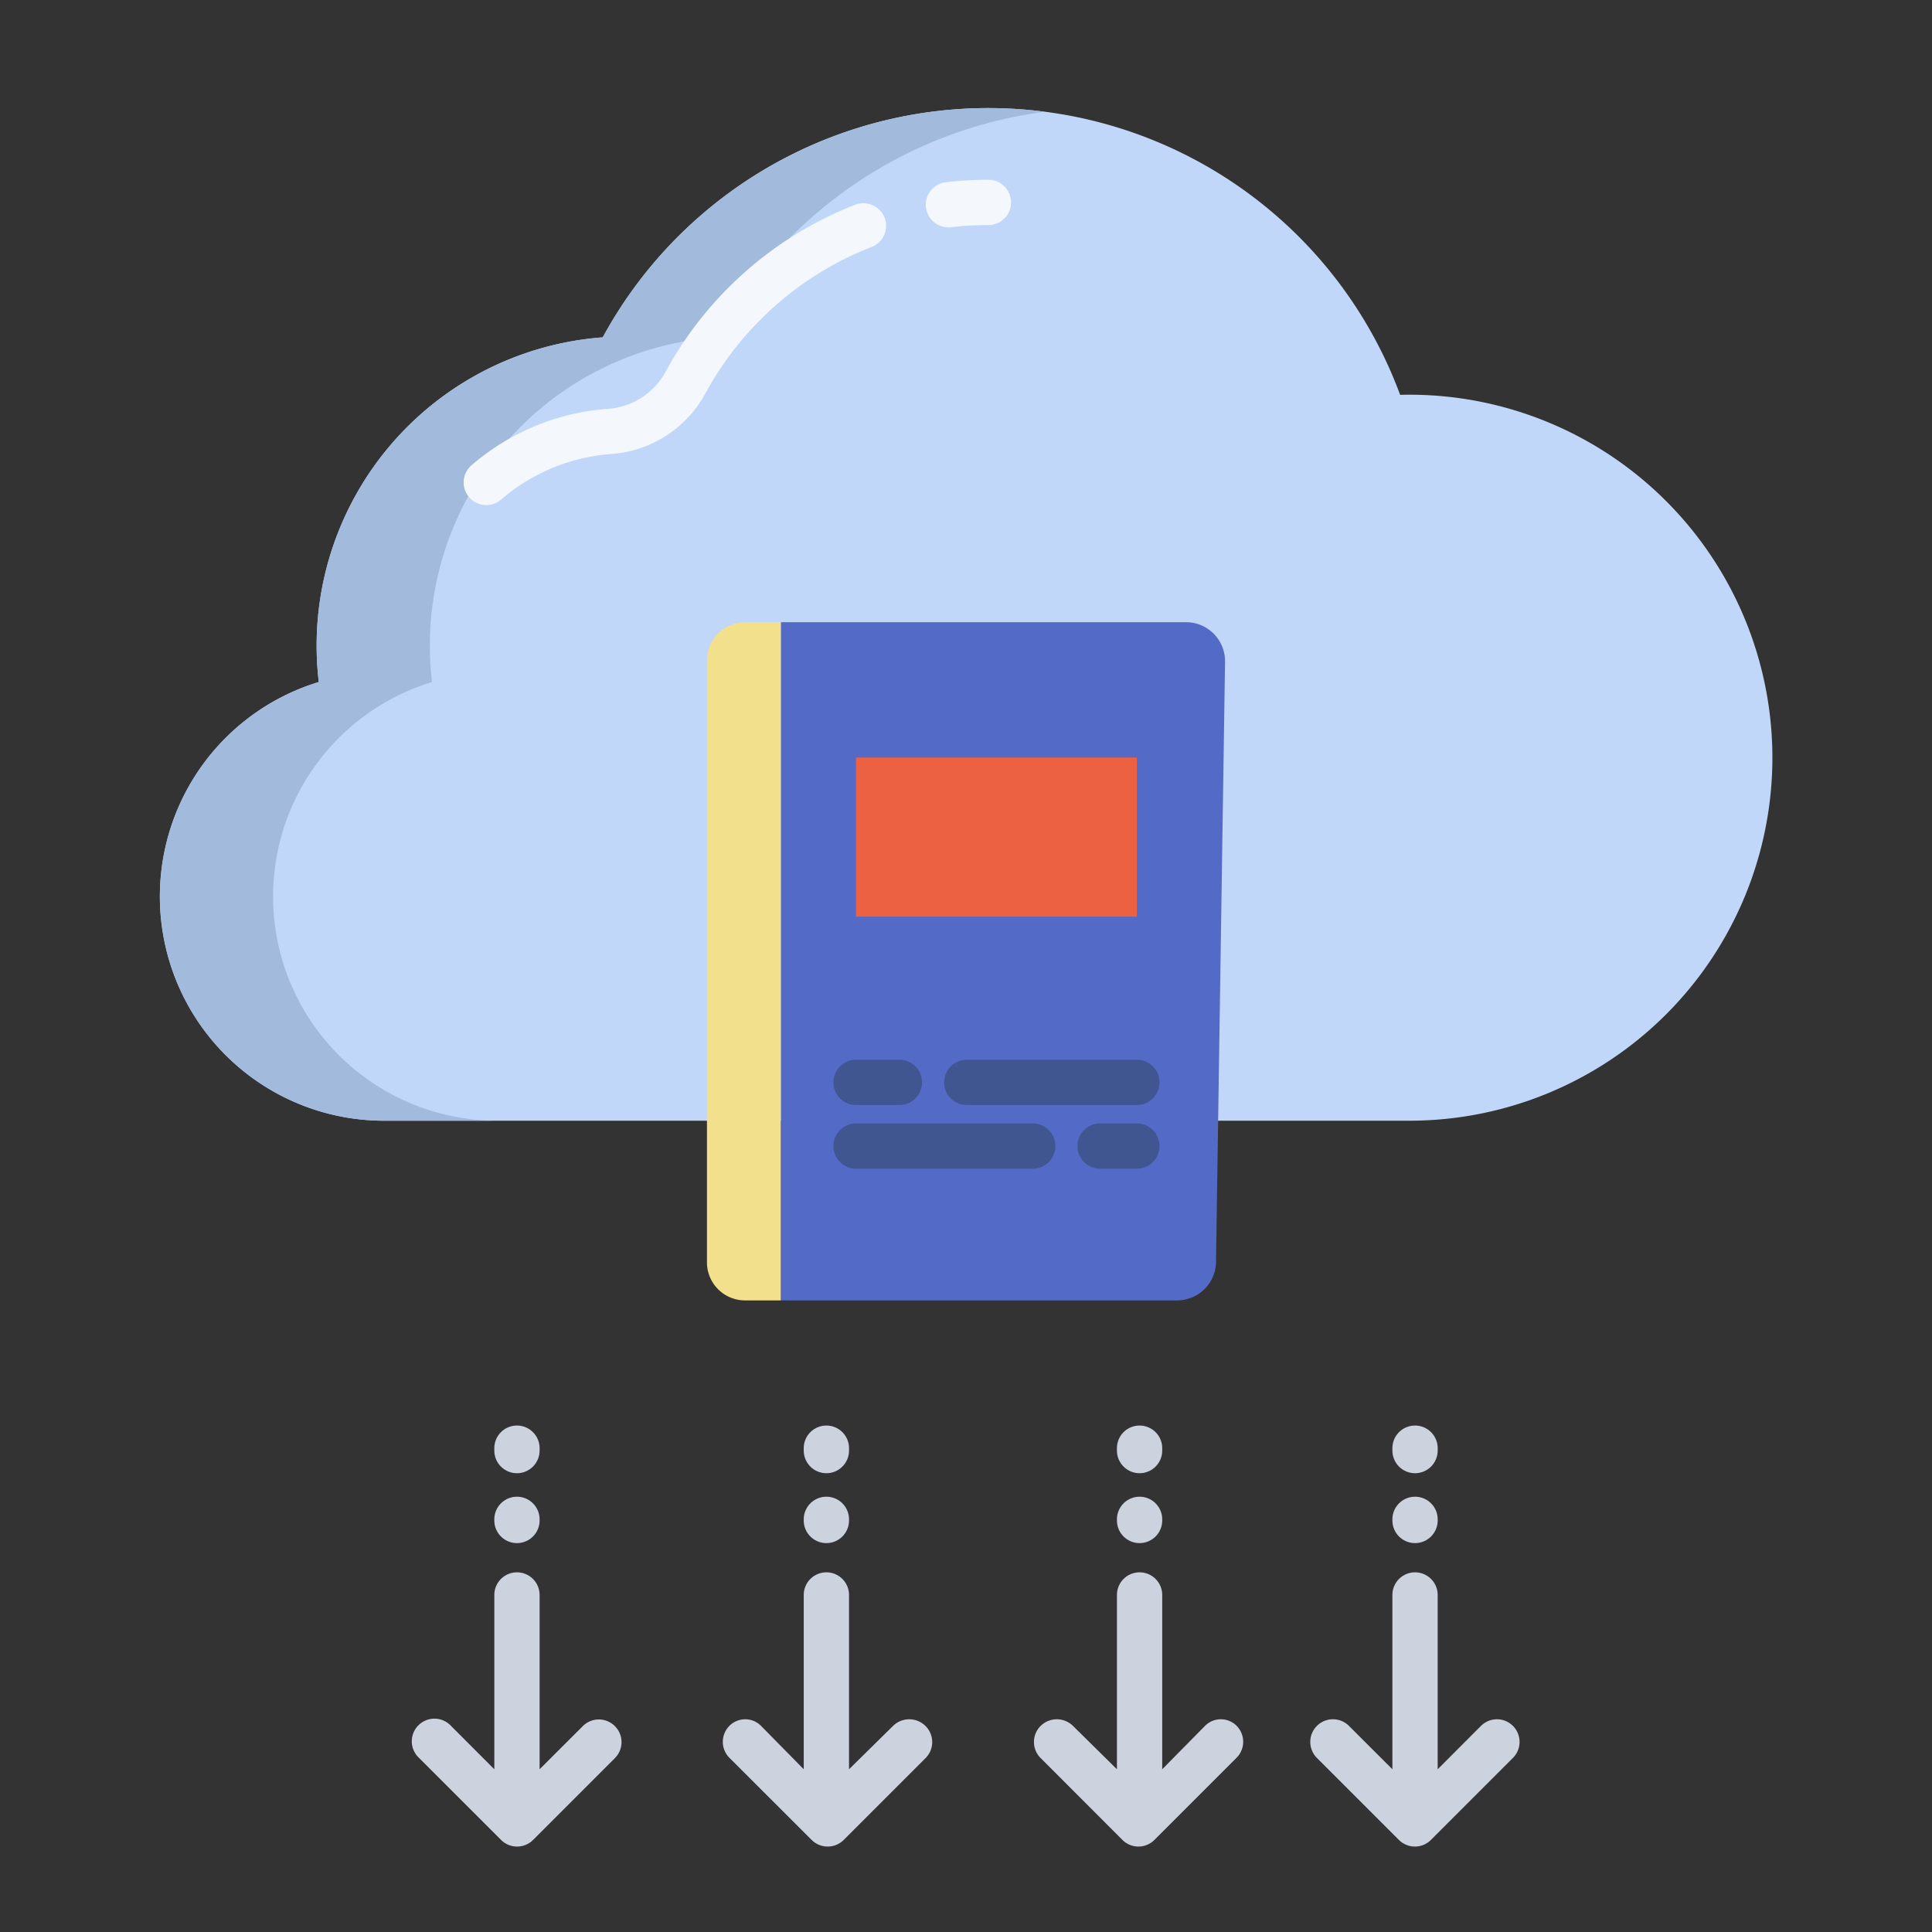 <svg id="Layer_1" height="512" viewBox="0 0 512 512" width="512" xmlns="http://www.w3.org/2000/svg" data-name="Layer 1"><rect x="0" y="0" width="512" height="512" fill="#333333" stroke="none"/><path d="m373.5 104.6c-.82 0-1.64.01-2.45.04a116.334 116.334 0 0 0 -211.32-15.24 81.92 81.92 0 0 0 -75.25 91.34 59.418 59.418 0 0 0 17.23 116.26h271.79a96.2 96.2 0 0 0 0-192.4z" fill="#c0d7fa"/><path d="m314.31 164.89a10.344 10.344 0 0 1 10.34 10.5l-1.83 121.48-.56 37.56a10.335 10.335 0 0 1 -10.34 10.19h-105v-179.73z" fill="#546ac7"/><path d="m226.86 200.74h74.42v42.18h-74.42z" fill="#eb6141"/><path d="m187.35 296.87v-121.88a10.1 10.1 0 0 1 10.1-10.1h9.47v179.73h-9.48a10.087 10.087 0 0 1 -10.09-10.09z" fill="#f3e08c"/><path d="m301.282 309.719h-9.74a6 6 0 0 1 0-12h9.74a6 6 0 0 1 0 12z" fill="#3f5691"/><path d="m273.676 309.719h-46.816a6 6 0 1 1 0-12h46.816a6 6 0 0 1 0 12z" fill="#3f5691"/><path d="m301.282 292.843h-45.069a6 6 0 0 1 0-12h45.069a6 6 0 0 1 0 12z" fill="#3f5691"/><path d="m238.347 292.843h-11.487a6 6 0 1 1 0-12h11.487a6 6 0 1 1 0 12z" fill="#3f5691"/><g fill="#ccd3df"><path d="m236.669 457.382-11.669 11.491v-46.189a6 6 0 1 0 -12 0v46.189l-11.311-11.491a5.9 5.9 0 0 0 -8.4 0 6 6 0 0 0 .045 8.486l21.759 21.732a6.021 6.021 0 0 0 8.5 0l21.736-21.733a6 6 0 0 0 -.088-8.486 6.11 6.11 0 0 0 -8.572.001z"/><path d="m219 390.414a6 6 0 0 0 6-6v-.629a6 6 0 0 0 -12 0v.629a6 6 0 0 0 6 6z"/><path d="m219 408.939a6 6 0 0 0 6-6v-.293a6 6 0 1 0 -12 0v.293a6 6 0 0 0 6 6z"/><path d="m154.507 457.382-11.507 11.491v-46.189a6 6 0 1 0 -12 0v46.189l-11.474-11.491a6 6 0 1 0 -8.472 8.486l21.735 21.732a6 6 0 0 0 8.487 0l21.733-21.733a6.006 6.006 0 0 0 -8.5-8.486z"/><path d="m137 390.414a6 6 0 0 0 6-6v-.629a6 6 0 0 0 -12 0v.629a6 6 0 0 0 6 6z"/><path d="m137 408.939a6 6 0 0 0 6-6v-.293a6 6 0 1 0 -12 0v.293a6 6 0 0 0 6 6z"/><path d="m319.332 457.382-11.332 11.491v-46.189a6 6 0 1 0 -12 0v46.189l-11.649-11.491a6.1 6.1 0 0 0 -8.565 0 6 6 0 0 0 -.04 8.486l21.714 21.732a5.982 5.982 0 0 0 8.47 0l21.731-21.733a6 6 0 0 0 .078-8.486 5.908 5.908 0 0 0 -8.407.001z"/><path d="m302 390.414a6 6 0 0 0 6-6v-.629a6 6 0 0 0 -12 0v.629a6 6 0 0 0 6 6z"/><path d="m302 408.939a6 6 0 0 0 6-6v-.293a6 6 0 1 0 -12 0v.293a6 6 0 0 0 6 6z"/><path d="m400.942 457.382a5.981 5.981 0 0 0 -8.468 0l-11.474 11.491v-46.189a6 6 0 1 0 -12 0v46.189l-11.507-11.491a6 6 0 0 0 -8.5 8.486l21.733 21.732a6 6 0 0 0 8.483 0l21.733-21.733a6 6 0 0 0 0-8.485z"/><path d="m375 390.414a6 6 0 0 0 6-6v-.629a6 6 0 0 0 -12 0v.629a6 6 0 0 0 6 6z"/><path d="m375 408.939a6 6 0 0 0 6-6v-.293a6 6 0 1 0 -12 0v.293a6 6 0 0 0 6 6z"/></g><path d="m72.37 237.6a59.432 59.432 0 0 1 42.11-56.855 81.92 81.92 0 0 1 75.25-91.345 116.355 116.355 0 0 1 87.2-59.786 116.29 116.29 0 0 0 -117.2 59.786 81.92 81.92 0 0 0 -75.25 91.34 59.418 59.418 0 0 0 17.23 116.26h30a59.4 59.4 0 0 1 -59.34-59.4z" fill="#a2badb"/><path d="m128.875 133.852a6 6 0 0 1 -3.909-10.554 62.113 62.113 0 0 1 36.152-14.951 18.924 18.924 0 0 0 15.3-9.867 97.529 97.529 0 0 1 50.215-44.219 6 6 0 1 1 4.352 11.183 85.51 85.51 0 0 0 -44.027 38.773 30.873 30.873 0 0 1 -24.969 16.1 50.2 50.2 0 0 0 -29.213 12.091 5.979 5.979 0 0 1 -3.901 1.444z" fill="#f4f8fc"/><path d="m251.355 60.254a6 6 0 0 1 -.685-11.961 98.026 98.026 0 0 1 11.264-.651 6 6 0 0 1 0 12 85.9 85.9 0 0 0 -9.878.571 5.922 5.922 0 0 1 -.701.041z" fill="#f4f8fc"/></svg>